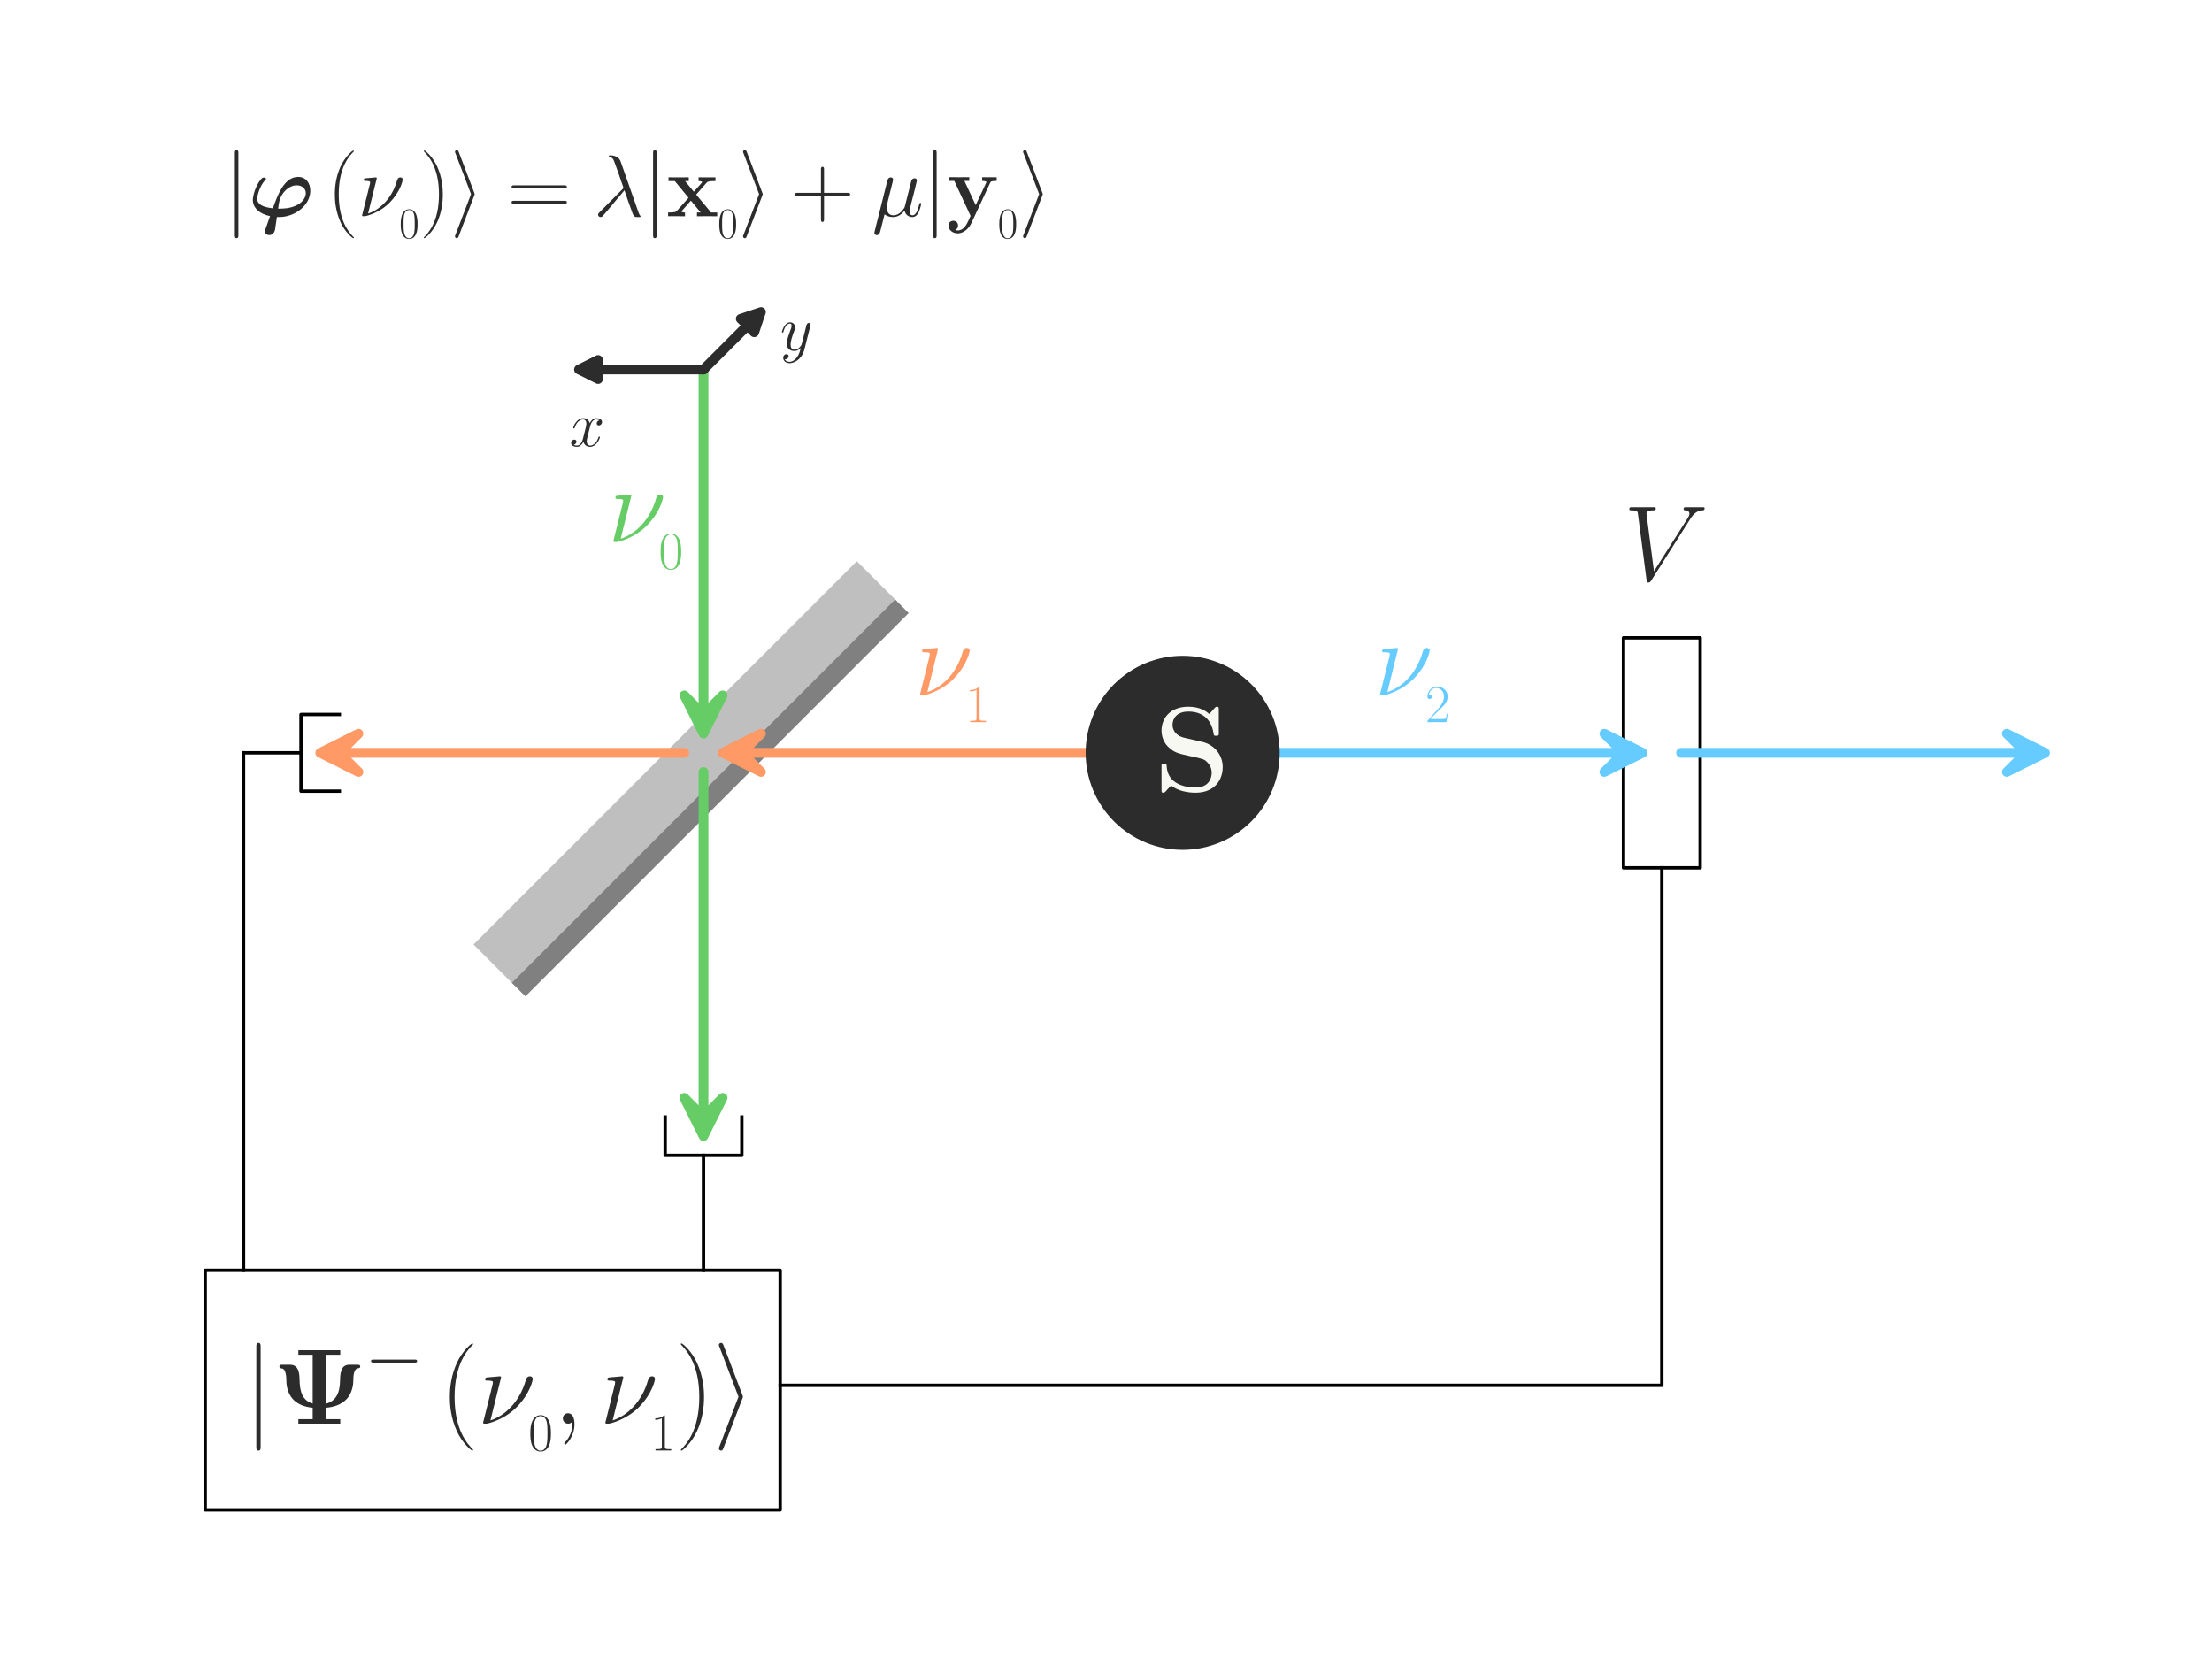 <?xml version="1.0" encoding="utf-8" standalone="no"?>
<!DOCTYPE svg PUBLIC "-//W3C//DTD SVG 1.1//EN"
  "http://www.w3.org/Graphics/SVG/1.1/DTD/svg11.dtd">
<svg xmlns:xlink="http://www.w3.org/1999/xlink" width="460.8pt" height="345.6pt" viewBox="0 0 460.8 345.6" xmlns="http://www.w3.org/2000/svg" version="1.1">
 <defs>
  <style type="text/css">*{stroke-linejoin: round; stroke-linecap: butt}</style>
 </defs>
 <g id="figure_1">
  <g id="patch_1">
   <path d="M 0 345.6 
L 460.8 345.6 
L 460.8 0 
L 0 0 
z
" style="fill: #ffffff"/>
  </g>
  <g id="axes_1">
   <g id="patch_2">
    <path d="M 186.48 124.887 
L 106.625 204.742 
L 109.449 207.565 
L 189.303 127.711 
z
" clip-path="url(#p2b8db21b85)" style="fill: #808080"/>
   </g>
   <g id="patch_3">
    <path d="M 178.495 116.902 
L 98.64 196.756 
L 107.11 205.226 
L 186.964 125.372 
z
" clip-path="url(#p2b8db21b85)" style="fill: #808080; opacity: 0.5"/>
   </g>
   <g id="patch_4">
    <path d="M 42.742 314.542 
L 162.524 314.542 
L 162.524 264.633 
L 42.742 264.633 
L 42.742 314.542 
z
" clip-path="url(#p2b8db21b85)" style="fill: none; stroke: #000000; stroke-width: 0.7; stroke-linejoin: miter"/>
   </g>
   <g id="patch_5">
    <path d="M 338.204 180.785 
L 354.175 180.785 
L 354.175 132.873 
L 338.204 132.873 
L 338.204 180.785 
z
" clip-path="url(#p2b8db21b85)" style="fill: none; stroke: #000000; stroke-width: 0.7; stroke-linejoin: miter"/>
   </g>
   <g id="line2d_1">
    <path d="M 70.691 164.815 
L 62.705 164.815 
L 62.705 148.844 
L 70.691 148.844 
" clip-path="url(#p2b8db21b85)" style="fill: none; stroke: #000000; stroke-width: 0.7; stroke-linecap: square"/>
   </g>
   <g id="line2d_2">
    <path d="M 62.705 156.829 
L 50.727 156.829 
" clip-path="url(#p2b8db21b85)" style="fill: none; stroke: #000000; stroke-width: 0.7; stroke-linecap: square"/>
   </g>
   <g id="line2d_3">
    <path d="M 50.727 156.829 
L 50.727 264.633 
" clip-path="url(#p2b8db21b85)" style="fill: none; stroke: #000000; stroke-width: 0.7; stroke-linecap: square"/>
   </g>
   <g id="line2d_4">
    <path d="M 154.538 232.691 
L 154.538 240.676 
L 138.567 240.676 
L 138.567 232.691 
" clip-path="url(#p2b8db21b85)" style="fill: none; stroke: #000000; stroke-width: 0.7; stroke-linecap: square"/>
   </g>
   <g id="line2d_5">
    <path d="M 146.553 240.676 
L 146.553 264.633 
" clip-path="url(#p2b8db21b85)" style="fill: none; stroke: #000000; stroke-width: 0.7; stroke-linecap: square"/>
   </g>
   <g id="line2d_6">
    <path d="M 162.524 288.589 
L 346.189 288.589 
L 346.189 180.785 
" clip-path="url(#p2b8db21b85)" style="fill: none; stroke: #000000; stroke-width: 0.7; stroke-linecap: square"/>
   </g>
   <g id="patch_6">
    <path d="M 150.545 156.829 
L 158.531 152.836 
L 154.538 156.809 
L 226.407 156.809 
L 226.407 156.849 
L 154.538 156.849 
L 158.531 160.822 
z
" clip-path="url(#p2b8db21b85)" style="fill: #ff9966; stroke: #ff9966; stroke-width: 2; stroke-linejoin: miter"/>
   </g>
   <g id="patch_7">
    <path d="M 66.698 156.829 
L 74.684 152.836 
L 70.691 156.809 
L 142.56 156.809 
L 142.56 156.849 
L 70.691 156.849 
L 74.684 160.822 
z
" clip-path="url(#p2b8db21b85)" style="fill: #ff9966; stroke: #ff9966; stroke-width: 2; stroke-linejoin: miter"/>
   </g>
   <g id="patch_8">
    <path d="M 146.553 236.684 
L 142.56 228.698 
L 146.533 232.691 
L 146.533 160.822 
L 146.573 160.822 
L 146.573 232.691 
L 150.545 228.698 
z
" clip-path="url(#p2b8db21b85)" style="fill: #66cc66; stroke: #66cc66; stroke-width: 2; stroke-linejoin: miter"/>
   </g>
   <g id="patch_9">
    <path d="M 146.553 152.836 
L 142.56 144.851 
L 146.533 148.844 
L 146.533 76.975 
L 146.573 76.975 
L 146.573 148.844 
L 150.545 144.851 
z
" clip-path="url(#p2b8db21b85)" style="fill: #66cc66; stroke: #66cc66; stroke-width: 2; stroke-linejoin: miter"/>
   </g>
   <g id="patch_10">
    <path d="M 120.6 76.975 
L 124.593 74.978 
L 124.593 76.955 
L 146.553 76.955 
L 146.553 76.995 
L 124.593 76.995 
L 124.593 78.971 
z
" clip-path="url(#p2b8db21b85)" style="fill: #2c2c2c; stroke: #2c2c2c; stroke-width: 2; stroke-linejoin: miter"/>
   </g>
   <g id="patch_11">
    <path d="M 158.531 64.996 
L 157.119 69.231 
L 155.722 67.834 
L 146.567 76.989 
L 146.539 76.96 
L 155.694 67.806 
L 154.296 66.408 
z
" clip-path="url(#p2b8db21b85)" style="fill: #2c2c2c; stroke: #2c2c2c; stroke-width: 2; stroke-linejoin: miter"/>
   </g>
   <g id="text_1">
    <!-- $x$ -->
    <g style="fill: #2c2c2c" transform="translate(118.604 92.945) scale(0.13 -0.13)">
     <defs>
      <path id="CMMI12-78" d="M 3034 2606 
C 2829 2567 2752 2414 2752 2293 
C 2752 2139 2874 2088 2963 2088 
C 3155 2088 3290 2254 3290 2427 
C 3290 2695 2982 2816 2714 2816 
C 2323 2816 2106 2433 2048 2312 
C 1901 2816 1504 2816 1389 2816 
C 736 2816 390 1980 390 1839 
C 390 1814 416 1782 461 1782 
C 512 1782 525 1820 538 1846 
C 755 2555 1184 2689 1370 2689 
C 1658 2689 1715 2420 1715 2267 
C 1715 2127 1677 1980 1600 1673 
L 1382 798 
C 1286 415 1101 64 762 64 
C 730 64 570 64 435 147 
C 666 192 717 383 717 460 
C 717 588 621 664 499 664 
C 346 664 179 530 179 326 
C 179 57 480 -64 755 -64 
C 1062 -64 1280 179 1414 441 
C 1517 64 1837 -64 2074 -64 
C 2726 -64 3072 773 3072 913 
C 3072 945 3046 971 3008 971 
C 2950 971 2944 939 2925 888 
C 2752 326 2381 64 2093 64 
C 1869 64 1747 230 1747 492 
C 1747 632 1773 734 1875 1156 
L 2099 2024 
C 2195 2408 2413 2689 2707 2689 
C 2720 2689 2899 2689 3034 2606 
z
" transform="scale(0.016)"/>
     </defs>
     <use xlink:href="#CMMI12-78" transform="scale(0.996)"/>
    </g>
   </g>
   <g id="text_2">
    <!-- $y$ -->
    <g style="fill: #2c2c2c" transform="translate(162.524 72.982) scale(0.13 -0.13)">
     <defs>
      <path id="CMMI12-79" d="M 1683 -700 
C 1510 -939 1261 -1152 947 -1152 
C 870 -1152 563 -1152 467 -889 
C 486 -895 518 -895 531 -895 
C 723 -895 851 -729 851 -582 
C 851 -435 730 -384 634 -384 
C 531 -384 307 -458 307 -759 
C 307 -1071 582 -1286 947 -1286 
C 1587 -1286 2234 -700 2413 6 
L 3040 2485 
C 3046 2517 3059 2556 3059 2594 
C 3059 2689 2982 2753 2886 2753 
C 2829 2753 2694 2727 2643 2535 
L 2170 658 
C 2138 543 2138 530 2086 460 
C 1958 281 1747 64 1440 64 
C 1082 64 1050 415 1050 588 
C 1050 952 1222 1443 1395 1903 
C 1466 2088 1504 2178 1504 2305 
C 1504 2574 1312 2816 998 2816 
C 410 2816 173 1890 173 1839 
C 173 1814 198 1782 243 1782 
C 301 1782 307 1807 333 1897 
C 486 2433 730 2689 979 2689 
C 1037 2689 1146 2689 1146 2478 
C 1146 2312 1075 2127 979 1884 
C 666 1047 666 837 666 683 
C 666 77 1101 -64 1421 -64 
C 1606 -64 1837 -6 2061 230 
L 2067 224 
C 1971 -147 1907 -392 1683 -700 
z
" transform="scale(0.016)"/>
     </defs>
     <use xlink:href="#CMMI12-79" transform="scale(0.996)"/>
    </g>
   </g>
   <g id="text_3">
    <!-- $| \boldsymbol \varphi \left(\nu_{_0} \right) \rangle = \lambda | \mathbf x_{_0} \rangle + \mu | \mathbf y_{_0} \rangle $ -->
    <g style="fill: #2c2c2c" transform="translate(46.735 45.033) scale(0.18 -0.18)">
     <defs>
      <path id="CMSY10-6a" d="M 1018 4570 
C 1018 4685 1018 4800 890 4800 
C 762 4800 762 4685 762 4570 
L 762 -1370 
C 762 -1485 762 -1600 890 -1600 
C 1018 -1600 1018 -1485 1018 -1370 
L 1018 4570 
z
" transform="scale(0.016)"/>
      <path id="CMMIB10-27" d="M 2080 -58 
C 2144 -64 2157 -64 2234 -64 
C 3392 -64 4506 785 4506 1856 
C 4506 2395 4198 2851 3622 2851 
C 2611 2851 2131 1534 1786 572 
C 1030 655 646 876 646 1281 
C 646 1426 800 2135 1197 2585 
C 1286 2674 1286 2687 1286 2711 
C 1286 2800 1197 2800 1139 2800 
C 1037 2800 1030 2794 922 2679 
C 499 2179 333 1432 333 1191 
C 333 602 819 158 1581 6 
C 1517 -190 1414 -479 1318 -746 
C 1274 -859 1210 -1030 1210 -1099 
C 1210 -1325 1421 -1376 1510 -1376 
C 1888 -1376 1939 -1011 1952 -928 
C 1990 -663 2054 -203 2080 -58 
z
M 2170 547 
C 2234 1027 2272 1330 2566 1716 
C 2790 2000 3130 2240 3514 2240 
C 3891 2240 4179 2019 4179 1671 
C 4179 1457 4058 1071 3526 800 
C 3027 547 2509 547 2170 547 
z
" transform="scale(0.016)"/>
      <path id="CMR17-28" d="M 1958 -1561 
C 1958 -1555 1958 -1542 1939 -1523 
C 1645 -1224 858 -407 858 1581 
C 858 3569 1632 4379 1946 4697 
C 1946 4704 1958 4717 1958 4736 
C 1958 4755 1939 4768 1914 4768 
C 1843 4768 1299 4296 986 3594 
C 666 2887 576 2199 576 1588 
C 576 1128 621 351 1005 -471 
C 1312 -1135 1837 -1600 1914 -1600 
C 1946 -1600 1958 -1587 1958 -1561 
z
" transform="scale(0.016)"/>
      <path id="CMMI12-17" d="M 1408 2753 
C 1408 2778 1389 2816 1338 2816 
C 1293 2816 691 2751 595 2751 
C 525 2744 461 2738 461 2623 
C 461 2560 512 2560 602 2560 
C 902 2560 922 2515 922 2445 
C 922 2419 909 2343 902 2318 
L 339 64 
C 339 38 358 0 403 0 
L 538 0 
C 627 0 1600 230 2349 996 
C 3174 1846 3290 2632 3290 2657 
C 3290 2759 3206 2816 3123 2816 
C 2938 2816 2893 2644 2880 2599 
C 2502 1264 1626 473 774 192 
L 1408 2753 
z
" transform="scale(0.016)"/>
      <path id="CMR17-30" d="M 2688 2025 
C 2688 2416 2682 3080 2413 3591 
C 2176 4039 1798 4198 1466 4198 
C 1158 4198 768 4058 525 3597 
C 269 3118 243 2524 243 2025 
C 243 1661 250 1106 448 619 
C 723 -39 1216 -128 1466 -128 
C 1760 -128 2208 -7 2470 600 
C 2662 1042 2688 1559 2688 2025 
z
M 1466 -26 
C 1056 -26 813 325 723 812 
C 653 1188 653 1738 653 2096 
C 653 2588 653 2997 736 3387 
C 858 3929 1216 4096 1466 4096 
C 1728 4096 2067 3923 2189 3400 
C 2272 3036 2278 2607 2278 2096 
C 2278 1680 2278 1169 2202 792 
C 2067 95 1690 -26 1466 -26 
z
" transform="scale(0.016)"/>
      <path id="CMR17-29" d="M 1683 1581 
C 1683 2040 1638 2817 1254 3639 
C 947 4303 422 4768 346 4768 
C 326 4768 301 4761 301 4729 
C 301 4717 307 4710 314 4697 
C 621 4378 1402 3568 1402 1584 
C 1402 -407 627 -1217 314 -1537 
C 307 -1549 301 -1556 301 -1568 
C 301 -1600 326 -1600 346 -1600 
C 416 -1600 960 -1128 1274 -426 
C 1594 281 1683 969 1683 1581 
z
" transform="scale(0.016)"/>
      <path id="CMSY10-69" d="M 1747 1491 
C 1779 1568 1779 1581 1779 1600 
C 1779 1619 1779 1632 1747 1709 
L 627 4653 
C 589 4762 550 4800 480 4800 
C 410 4800 352 4742 352 4672 
C 352 4653 352 4640 384 4570 
L 1517 1600 
L 384 -1357 
C 352 -1427 352 -1440 352 -1472 
C 352 -1542 410 -1600 480 -1600 
C 563 -1600 589 -1536 614 -1472 
L 1747 1491 
z
" transform="scale(0.016)"/>
      <path id="CMR17-3d" d="M 4115 2017 
C 4211 2017 4307 2017 4307 2125 
C 4307 2240 4198 2240 4090 2240 
L 512 2240 
C 403 2240 294 2240 294 2125 
C 294 2017 390 2017 486 2017 
L 4115 2017 
z
M 4090 896 
C 4198 896 4307 896 4307 1011 
C 4307 1119 4211 1119 4115 1119 
L 486 1119 
C 390 1119 294 1119 294 1011 
C 294 896 403 896 512 896 
L 4090 896 
z
" transform="scale(0.016)"/>
      <path id="CMMI12-15" d="M 1978 3965 
C 1818 4416 1312 4416 1229 4416 
C 1190 4416 1120 4416 1120 4352 
C 1120 4302 1158 4295 1190 4289 
C 1286 4276 1363 4263 1466 4080 
C 1530 3959 2189 2059 2189 2046 
C 2189 2040 2182 2033 2131 1982 
L 467 311 
C 390 234 339 183 339 102 
C 339 12 416 -64 518 -64 
C 544 -64 614 -51 653 -13 
C 755 82 1670 1194 2253 1881 
C 2419 1383 2624 797 2822 261 
C 2854 166 2886 76 2976 -6 
C 3040 -64 3053 -64 3232 -64 
L 3354 -64 
C 3379 -64 3424 -64 3424 -13 
C 3424 13 3418 19 3392 45 
C 3334 115 3290 229 3264 306 
L 1978 3965 
z
" transform="scale(0.016)"/>
      <path id="CMBX12-78" d="M 2157 1567 
L 2899 2415 
C 2970 2498 3027 2549 3558 2549 
L 3558 2816 
C 3200 2816 3187 2816 2970 2816 
C 2784 2816 2509 2816 2330 2822 
L 2330 2549 
C 2451 2549 2586 2517 2586 2472 
C 2586 2460 2554 2415 2541 2402 
L 1984 1778 
L 1350 2549 
L 1619 2549 
L 1619 2822 
C 1472 2816 1037 2816 864 2816 
C 672 2816 326 2816 147 2822 
L 147 2549 
L 602 2549 
L 1600 1338 
L 768 401 
C 691 312 646 267 115 267 
L 115 0 
C 499 0 512 0 710 0 
C 896 0 1165 0 1344 -6 
L 1344 267 
C 1222 267 1088 299 1088 344 
C 1088 350 1088 356 1133 407 
L 1773 1128 
L 2483 267 
L 2214 267 
L 2214 -6 
C 2368 0 2797 0 2976 0 
C 3168 0 3507 0 3686 -6 
L 3686 267 
L 3238 267 
L 2157 1567 
z
" transform="scale(0.016)"/>
      <path id="CMR17-2b" d="M 2413 1472 
L 4109 1472 
C 4198 1472 4307 1472 4307 1580 
C 4307 1695 4205 1695 4109 1695 
L 2413 1695 
L 2413 3386 
C 2413 3475 2413 3584 2304 3584 
C 2189 3584 2189 3482 2189 3386 
L 2189 1695 
L 493 1695 
C 403 1695 294 1695 294 1587 
C 294 1472 397 1472 493 1472 
L 2189 1472 
L 2189 -218 
C 2189 -307 2189 -416 2298 -416 
C 2413 -416 2413 -314 2413 -218 
L 2413 1472 
z
" transform="scale(0.016)"/>
      <path id="CMMI12-16" d="M 922 140 
C 1082 -6 1318 -64 1536 -64 
C 1946 -64 2227 208 2374 405 
C 2438 69 2707 -64 2931 -64 
C 3123 -64 3277 50 3392 277 
C 3494 493 3584 879 3584 903 
C 3584 935 3558 960 3520 960 
C 3462 960 3456 928 3430 834 
C 3334 461 3213 64 2950 64 
C 2765 64 2752 229 2752 358 
C 2752 504 2810 735 2854 926 
L 3034 1615 
C 3059 1737 3130 2023 3162 2139 
C 3200 2292 3270 2567 3270 2592 
C 3270 2688 3194 2752 3098 2752 
C 3040 2752 2906 2726 2854 2535 
L 2406 760 
C 2374 632 2374 619 2291 517 
C 2214 409 1965 64 1562 64 
C 1203 64 1088 326 1088 625 
C 1088 811 1146 1034 1171 1143 
L 1459 2293 
C 1491 2414 1542 2618 1542 2657 
C 1542 2759 1459 2816 1376 2816 
C 1318 2816 1178 2797 1126 2592 
L 198 -1107 
C 192 -1139 179 -1177 179 -1216 
C 179 -1312 256 -1376 352 -1376 
C 538 -1376 576 -1228 621 -1050 
L 922 140 
z
" transform="scale(0.016)"/>
      <path id="CMBX12-79" d="M 3168 2421 
C 3206 2509 3232 2560 3642 2560 
L 3642 2827 
C 3424 2827 3398 2827 3136 2827 
C 2963 2827 2950 2827 2586 2827 
L 2586 2560 
C 2592 2560 2893 2560 2893 2478 
C 2893 2459 2874 2421 2867 2402 
L 2118 805 
L 1299 2560 
L 1651 2560 
L 1651 2833 
C 1498 2827 1062 2827 883 2827 
C 698 2827 320 2827 154 2833 
L 154 2560 
L 563 2560 
L 1747 20 
C 1715 -56 1626 -240 1594 -316 
C 1459 -601 1254 -1038 806 -1038 
C 781 -1038 704 -1038 634 -1000 
C 646 -993 838 -917 838 -676 
C 838 -468 685 -335 493 -335 
C 294 -335 141 -469 141 -684 
C 141 -982 422 -1248 806 -1248 
C 1331 -1248 1677 -779 1805 -500 
L 3168 2421 
z
" transform="scale(0.016)"/>
     </defs>
     <use xlink:href="#CMSY10-6a" transform="scale(0.996)"/>
     <use xlink:href="#CMMIB10-27" transform="translate(27.674 0) scale(0.996)"/>
     <use xlink:href="#CMR17-28" transform="translate(118.721 0.003) scale(0.996)"/>
     <use xlink:href="#CMMI12-17" transform="translate(154.002 0) scale(0.996)"/>
     <use xlink:href="#CMR17-30" transform="translate(202.2 -25.405) scale(0.498)"/>
     <use xlink:href="#CMR17-29" transform="translate(226.042 0.003) scale(0.996)"/>
     <use xlink:href="#CMSY10-69" transform="translate(261.323 0) scale(0.996)"/>
     <use xlink:href="#CMR17-3d" transform="translate(327.74 0) scale(0.996)"/>
     <use xlink:href="#CMMI12-15" transform="translate(427.129 0) scale(0.996)"/>
     <use xlink:href="#CMSY10-6a" transform="translate(484.033 0) scale(0.996)"/>
     <use xlink:href="#CMBX12-78" transform="translate(511.707 0) scale(0.996)"/>
     <use xlink:href="#CMR17-30" transform="translate(570.86 -25.405) scale(0.498)"/>
     <use xlink:href="#CMSY10-69" transform="translate(594.702 0) scale(0.996)"/>
     <use xlink:href="#CMR17-2b" transform="translate(655.585 0) scale(0.996)"/>
     <use xlink:href="#CMMI12-16" transform="translate(749.439 0) scale(0.996)"/>
     <use xlink:href="#CMSY10-6a" transform="translate(808.13 0) scale(0.996)"/>
     <use xlink:href="#CMBX12-79" transform="translate(835.804 0) scale(0.996)"/>
     <use xlink:href="#CMR17-30" transform="translate(894.958 -25.405) scale(0.498)"/>
     <use xlink:href="#CMSY10-69" transform="translate(918.799 0) scale(0.996)"/>
    </g>
   </g>
   <g id="text_4">
    <!-- $| \boldsymbol \Psi^- \left(\nu_{_0}, \nu_{_1} \right) \rangle$ -->
    <g style="fill: #2c2c2c" transform="translate(50.727 296.575) scale(0.22 -0.22)">
     <defs>
      <path id="CMBX12-9" d="M 3162 4096 
L 4013 4096 
L 4013 4365 
C 3744 4365 3072 4365 2771 4365 
C 2470 4365 1792 4365 1523 4365 
L 1523 4096 
L 2374 4096 
L 2374 1194 
C 1798 1372 1600 1839 1594 2642 
C 1587 3280 1382 3503 1030 3503 
L 582 3503 
C 486 3503 397 3503 397 3395 
C 397 3350 422 3306 480 3293 
C 570 3280 659 3274 723 3127 
C 800 2948 806 2706 806 2693 
C 806 2425 813 1889 1190 1468 
C 1574 1034 2157 970 2374 945 
L 2374 269 
L 1523 269 
L 1523 0 
C 1792 0 2464 0 2765 0 
C 3066 0 3744 0 4013 0 
L 4013 269 
L 3162 269 
L 3162 945 
C 3629 983 4070 1123 4397 1467 
C 4723 1812 4787 2342 4787 2520 
C 4787 2775 4794 3254 5069 3293 
C 5139 3299 5197 3312 5197 3394 
C 5197 3503 5120 3503 5011 3503 
L 4563 3503 
C 4122 3503 4006 3158 4000 2578 
C 3994 1826 3750 1334 3162 1188 
L 3162 4096 
z
" transform="scale(0.016)"/>
      <path id="CMSY10-0" d="M 4218 1472 
C 4326 1472 4442 1472 4442 1600 
C 4442 1728 4326 1728 4218 1728 
L 755 1728 
C 646 1728 531 1728 531 1600 
C 531 1472 646 1472 755 1472 
L 4218 1472 
z
" transform="scale(0.016)"/>
      <path id="CMMI12-3b" d="M 1248 -31 
C 1248 343 1126 619 864 619 
C 659 619 557 453 557 313 
C 557 172 653 0 870 0 
C 954 0 1024 26 1082 83 
C 1094 96 1101 96 1107 96 
C 1120 96 1120 5 1120 -27 
C 1120 -240 1082 -659 710 -1080 
C 640 -1157 640 -1170 640 -1183 
C 640 -1216 672 -1248 704 -1248 
C 755 -1248 1248 -771 1248 -31 
z
" transform="scale(0.016)"/>
      <path id="CMR17-31" d="M 1702 4058 
C 1702 4192 1696 4192 1606 4192 
C 1357 3916 979 3827 621 3827 
C 602 3827 570 3827 563 3808 
C 557 3795 557 3782 557 3648 
C 755 3648 1088 3686 1344 3839 
L 1344 461 
C 1344 236 1331 160 781 160 
L 589 160 
L 589 0 
C 896 0 1216 0 1523 0 
C 1830 0 2150 0 2458 0 
L 2458 160 
L 2266 160 
C 1715 160 1702 230 1702 458 
L 1702 4058 
z
" transform="scale(0.016)"/>
     </defs>
     <use xlink:href="#CMSY10-6a" transform="scale(0.996)"/>
     <use xlink:href="#CMBX12-9" transform="translate(27.674 0) scale(0.996)"/>
     <use xlink:href="#CMSY10-0" transform="translate(114.847 41.428) scale(0.697)"/>
     <use xlink:href="#CMR17-28" transform="translate(186.191 0.003) scale(0.996)"/>
     <use xlink:href="#CMMI12-17" transform="translate(221.471 0) scale(0.996)"/>
     <use xlink:href="#CMR17-30" transform="translate(269.67 -25.405) scale(0.498)"/>
     <use xlink:href="#CMMI12-3b" transform="translate(293.511 0) scale(0.996)"/>
     <use xlink:href="#CMMI12-17" transform="translate(337.213 0) scale(0.996)"/>
     <use xlink:href="#CMR17-31" transform="translate(385.412 -25.405) scale(0.498)"/>
     <use xlink:href="#CMR17-29" transform="translate(409.253 0.003) scale(0.996)"/>
     <use xlink:href="#CMSY10-69" transform="translate(444.534 0) scale(0.996)"/>
    </g>
   </g>
   <g id="patch_12">
    <path d="M 342.196 156.829 
L 334.211 160.822 
L 338.204 156.849 
L 266.335 156.849 
L 266.335 156.809 
L 338.204 156.809 
L 334.211 152.836 
z
" clip-path="url(#p2b8db21b85)" style="fill: #66ccff; stroke: #66ccff; stroke-width: 2; stroke-linejoin: miter"/>
   </g>
   <g id="patch_13">
    <path d="M 426.044 156.829 
L 418.058 160.822 
L 422.051 156.849 
L 350.182 156.849 
L 350.182 156.809 
L 422.051 156.809 
L 418.058 152.836 
z
" clip-path="url(#p2b8db21b85)" style="fill: #66ccff; stroke: #66ccff; stroke-width: 2; stroke-linejoin: miter"/>
   </g>
   <g id="patch_14">
    <path d="M 246.371 176.793 
C 251.665 176.793 256.744 174.689 260.487 170.946 
C 264.231 167.202 266.335 162.124 266.335 156.829 
C 266.335 151.535 264.231 146.456 260.487 142.713 
C 256.744 138.969 251.665 136.865 246.371 136.865 
C 241.076 136.865 235.998 138.969 232.254 142.713 
C 228.511 146.456 226.407 151.535 226.407 156.829 
C 226.407 162.124 228.511 167.202 232.254 170.946 
C 235.998 174.689 241.076 176.793 246.371 176.793 
z
" clip-path="url(#p2b8db21b85)" style="fill: #2c2c2c; stroke: #2c2c2c; stroke-width: 0.5; stroke-linejoin: miter"/>
   </g>
   <g id="text_5">
    <!-- $\mathbf S$ -->
    <g style="fill: #f8f8f2" transform="translate(240.382 164.815) scale(0.25 -0.25)">
     <defs>
      <path id="CMBX12-53" d="M 1626 2782 
C 992 2920 973 3376 973 3465 
C 973 3787 1184 4162 1805 4162 
C 2426 4162 2982 3863 3117 3030 
C 3136 2896 3136 2896 3258 2896 
C 3392 2896 3392 2915 3392 3060 
L 3392 4252 
C 3392 4372 3392 4417 3296 4417 
C 3251 4417 3232 4411 3174 4347 
L 2899 4035 
C 2739 4169 2419 4416 1798 4416 
C 883 4416 397 3846 397 3156 
C 397 2732 627 2434 717 2345 
C 1050 2016 1229 1978 1894 1832 
C 2534 1693 2611 1680 2752 1548 
C 2835 1465 3021 1288 3021 965 
C 3021 692 2886 192 2170 192 
C 1606 192 717 382 666 1307 
C 659 1421 659 1440 531 1440 
C 397 1440 397 1421 397 1275 
L 397 83 
C 397 -38 397 -82 493 -82 
C 538 -82 544 -76 608 -19 
C 678 51 736 134 896 293 
C 1267 1 1792 -81 2176 -81 
C 3174 -81 3597 590 3597 1262 
C 3597 1856 3200 2426 2502 2584 
L 1626 2782 
z
" transform="scale(0.016)"/>
     </defs>
     <use xlink:href="#CMBX12-53" transform="scale(0.996)"/>
    </g>
   </g>
   <g id="text_6">
    <!-- $\nu_{_1}$ -->
    <g style="fill: #ff9966" transform="translate(190.473 144.851) scale(0.22 -0.22)">
     <use xlink:href="#CMMI12-17" transform="scale(0.996)"/>
     <use xlink:href="#CMR17-31" transform="translate(48.198 -25.405) scale(0.498)"/>
    </g>
   </g>
   <g id="text_7">
    <!-- $\nu_{_0}$ -->
    <g style="fill: #66cc66" transform="translate(126.589 112.909) scale(0.22 -0.22)">
     <use xlink:href="#CMMI12-17" transform="scale(0.996)"/>
     <use xlink:href="#CMR17-30" transform="translate(48.198 -25.405) scale(0.498)"/>
    </g>
   </g>
   <g id="text_8">
    <!-- $\nu_{_2}$ -->
    <g style="fill: #66ccff" transform="translate(286.298 144.851) scale(0.22 -0.22)">
     <defs>
      <path id="CMR17-32" d="M 2669 989 
L 2554 989 
C 2490 536 2438 459 2413 420 
C 2381 369 1920 369 1830 369 
L 602 369 
C 832 619 1280 1072 1824 1597 
C 2214 1967 2669 2402 2669 3035 
C 2669 3790 2067 4224 1395 4224 
C 691 4224 262 3604 262 3030 
C 262 2780 448 2748 525 2748 
C 589 2748 781 2787 781 3010 
C 781 3207 614 3264 525 3264 
C 486 3264 448 3258 422 3245 
C 544 3790 915 4058 1306 4058 
C 1862 4058 2227 3617 2227 3035 
C 2227 2479 1901 2000 1536 1584 
L 262 146 
L 262 0 
L 2515 0 
L 2669 989 
z
" transform="scale(0.016)"/>
     </defs>
     <use xlink:href="#CMMI12-17" transform="scale(0.996)"/>
     <use xlink:href="#CMR17-32" transform="translate(48.198 -25.405) scale(0.498)"/>
    </g>
   </g>
   <g id="text_9">
    <!-- $V$ -->
    <g style="fill: #2c2c2c" transform="translate(338.204 120.895) scale(0.22 -0.22)">
     <defs>
      <path id="CMMI12-56" d="M 3962 3640 
C 4179 3984 4378 4136 4704 4162 
C 4768 4168 4819 4168 4819 4282 
C 4819 4308 4806 4346 4749 4346 
C 4634 4346 4358 4346 4243 4346 
C 4058 4346 3866 4346 3686 4346 
C 3635 4346 3571 4346 3571 4226 
C 3571 4168 3629 4162 3654 4162 
C 3891 4143 3917 4029 3917 3952 
C 3917 3857 3827 3710 3821 3704 
L 1811 540 
L 1363 3969 
C 1363 4160 1696 4160 1766 4160 
C 1862 4160 1920 4160 1920 4282 
C 1920 4346 1850 4346 1830 4346 
C 1722 4346 1594 4346 1485 4346 
L 1126 4346 
C 659 4346 467 4346 461 4346 
C 422 4346 346 4346 346 4230 
C 346 4160 390 4160 493 4160 
C 819 4160 838 4102 858 3944 
L 1370 24 
C 1389 -109 1389 -128 1478 -128 
C 1555 -128 1587 -109 1651 -8 
L 3962 3640 
z
" transform="scale(0.016)"/>
     </defs>
     <use xlink:href="#CMMI12-56" transform="scale(0.996)"/>
    </g>
   </g>
  </g>
 </g>
 <defs>
  <clipPath id="p2b8db21b85">
   <rect x="10.8" y="13.091" width="439.2" height="319.418"/>
  </clipPath>
 </defs>
</svg>
